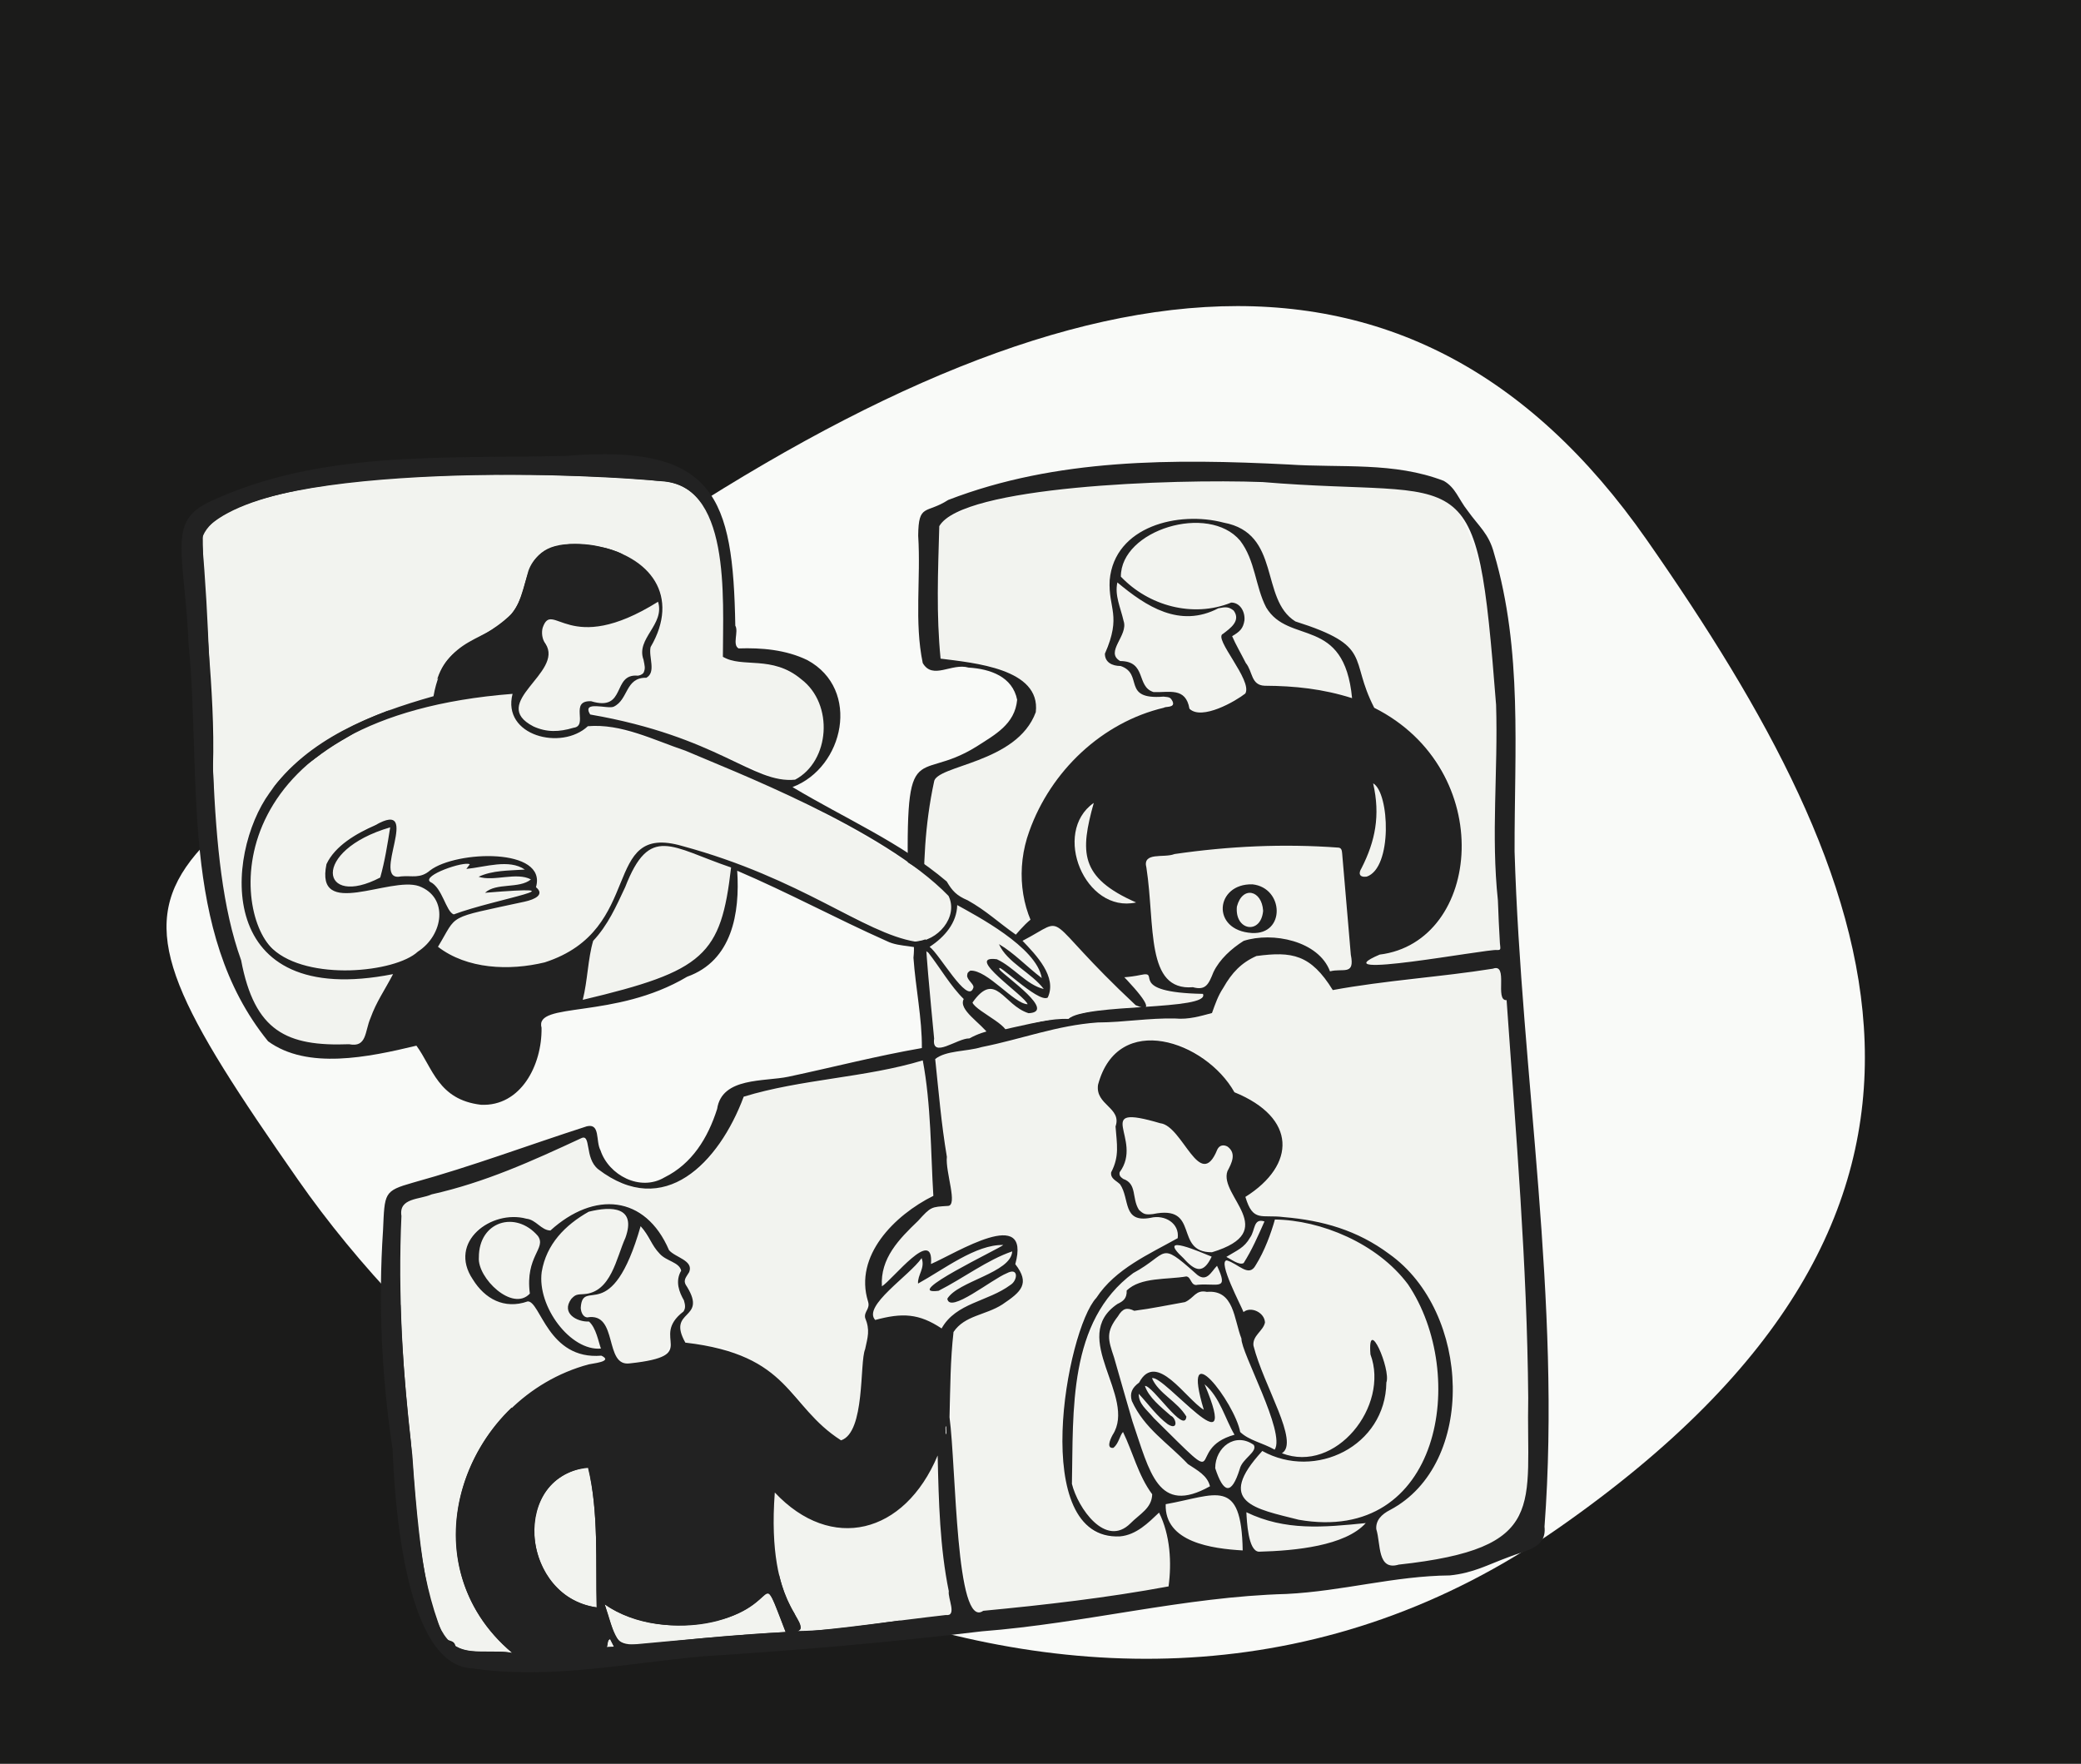 <svg width="236" height="200" viewBox="0 0 236 200" fill="none" xmlns="http://www.w3.org/2000/svg">
<rect x="0" y="0" width="236" height="200" fill="#808080" stroke="none"/>
<g clip-path="url(#clip0_782_603)">
<rect width="236" height="200" fill="#1B1B1A"/>
<path d="M33.777 133.754C6.689 94.937 15.709 101.09 67.778 64.754C119.847 28.417 159.69 22.437 186.779 61.254C213.867 100.071 228.846 136.916 176.777 173.253C124.708 209.589 60.866 172.571 33.777 133.754Z" fill="#F9FAF8"/>
<g clip-path="url(#clip1_782_603)">
<path d="M131.445 171.527C132.614 173.321 133.211 179.903 132.196 180.039C127.726 180.688 123.106 181.397 118.495 181.936C115.608 181.933 109.864 183.731 109.988 182.014C107.959 172.186 107.549 161.965 107.961 151.779C108.742 148.473 113.674 149.173 115.518 146.402C116.671 145.363 115.785 144.308 115.142 143.353C116.972 136.63 108.312 142.175 105.58 143.335C105.899 139.026 101.179 145.155 100.015 145.865C99.76 142.876 101.972 140.45 104.113 138.445C108.492 133.885 108.375 140.813 107.344 130.804C105.668 116.256 104.088 120.925 113.744 118.152C116.004 117.941 117.498 117.183 119.735 116.539C121.943 116.171 123.839 116.071 126.202 115.832C128.579 115.99 130.401 115.379 132.871 115.468C134.496 115.472 136.321 115.67 137.559 114.574C138.485 111.981 139.985 109.289 142.802 108.351C147.853 107.74 148.964 109.106 151.146 112.271C154.194 111.349 158.089 111.554 161.532 110.983C163.402 110.694 170.318 109.13 170.128 110.201C170.438 111.272 169.758 113.002 170.859 113.415C171.911 129.398 173.458 145.39 173.271 161.643C174.416 175.697 168.904 176.163 157.472 177.51C156.576 177.406 156.708 175.53 156.311 174.665C155.448 172.111 156.981 171.631 158.784 170.543C168.211 163.827 165.721 147.5 157.022 141.817C148.629 136.115 142.665 139.347 141.796 136.944C140.403 135.182 142.268 135.178 143.301 134.174C146.581 131.366 145.791 127.384 142.691 125.241C141.789 124.525 141.038 124.406 139.994 123.858C138.951 122.739 138.225 121.278 136.945 120.361C132.545 116.596 126.103 117.373 124.559 122.571C124.119 125.471 126.374 125.146 126.626 126.895C126.4 128.208 126.678 129.14 126.72 130.587C126.904 131.668 125.671 132.564 126.161 133.595C126.696 134.136 127.359 134.398 127.498 135.257C128.111 141.03 132.641 135.6 133.567 139.993C133.654 140.427 133.554 140.51 133.068 140.767C129.768 142.254 126.62 144.078 124.505 146.936C118.839 153.128 117.862 183.393 131.445 171.526L131.445 171.527Z" fill="#F2F3EF"/>
<path d="M136.42 112.703C135.998 114.576 129.891 113.695 128.669 114.237C123.773 114.482 120.359 115.829 115.538 116.057C107.485 117.673 105.746 120.755 105.81 116.748C104.936 106.779 103.78 94.935 106.271 87.996C110.219 86.303 116.595 84.659 117.53 80.458C117.684 75.678 109.847 74.932 106.896 74.77C105.803 73.742 106.661 70.346 106.47 68.876C106.681 65.52 106.004 62.587 106.586 59.304C114.03 53.819 140.951 54.423 145.45 54.877C152.775 55.392 162.837 54.756 165.278 57.84C172.402 70.144 168.389 95.118 169.881 102.424C169.582 104.302 171.164 108.315 168.998 107.791C167.622 107.853 149.092 111.134 156.829 108.169C165.607 106.904 167.338 96.004 164.382 89.051C162.68 84.744 159.117 82.295 155.485 79.864C153.331 72.482 153.239 72.686 146.907 70.469C142.943 67.87 144.873 60.61 139.411 59.434C131.737 57.196 123.938 61.238 126.218 69.468C127.078 71.344 125.185 72.587 125.365 74.577C125.5 75.022 125.797 75.242 126.289 75.44C129.144 75.375 127.963 78.322 129.852 78.876C130.91 79.275 132.7 78.428 133.028 79.739C109.891 86.638 111.737 113.834 129.59 110.512C129.893 110.45 130.099 110.425 130.264 110.587C130.709 113.099 134.617 112.358 136.421 112.703L136.42 112.703ZM104.648 120.246C105.585 123.504 105.129 127.211 105.586 130.683C105.464 135.705 107.376 134.775 103.616 136.894C95.083 143.129 99.629 146.962 97.936 154.117C97.307 157.413 97.884 162.111 95.382 163.33C92.627 162.214 91.292 158.822 88.89 156.982C81.854 150.653 78.515 153.608 77.553 151.921C75.886 148.208 80.424 149.713 77.655 145.407C77.481 144.894 78.249 144.433 78.265 143.838C78.176 142.81 76.918 142.667 76.077 141.958C75.173 141.046 74.996 140.029 74.123 138.846C71.25 135.245 65.615 136.186 62.648 139.44C61.554 139.905 60.704 138.131 59.419 138.13C48.812 137.22 52.7 149.967 59.846 147.577C60.207 147.545 60.34 147.67 60.579 148.016C62.5 151.898 64.619 153.878 68.563 153.877C68.934 154.649 67.714 154.427 66.772 154.714C52.16 158.582 46.121 177.519 58.107 187.443C56.172 187.001 53.433 187.776 51.66 186.69C51.48 185.754 50.584 186.339 50.2 185.343C47.376 178.324 47.216 170.995 46.594 163.491C45.772 155.91 45.172 148.647 45.458 140.916C45.486 135.432 45.186 136.657 49.686 135.239C55.662 133.912 60.681 131.426 66.205 128.957C67.417 134.728 73.454 136.197 78.34 133.216C81.55 131.255 82.611 127.167 84.638 124.172C91.199 122.532 98.004 122.136 104.648 120.246L104.648 120.246ZM141.023 148.784C140.666 147.922 137.817 142.344 139.328 142.977C140.254 143.289 141.939 145.116 142.574 143.152C143.232 141.73 144.093 140.671 144.402 139.057C144.461 138.674 144.142 138.304 144.81 138.243C150.203 138.539 155.72 140.935 159.29 145.127C167.658 156.934 162.208 176.261 145.897 172.05C144.198 171.467 140.07 170.556 140.767 168.703C141.07 167.387 142.596 164.45 143.324 164.588C151.936 169.12 160.571 159.826 155.981 152.105C154.272 151.227 156.535 157.183 155.717 158.067C154.741 162.499 149.621 166.712 145.377 164.795C146.742 163.527 145.735 162.322 145.138 160.778C144.258 157.768 142.71 155.178 142.182 152.068C142.354 151.162 143.394 150.818 143.463 149.742C143.175 148.816 142.052 148.096 141.023 148.784H141.023Z" fill="#F2F3EF"/>
<path d="M150.832 110.148C149.814 107.435 146.537 106.286 143.715 106.352C141.04 106.001 138.838 107.938 137.613 110.238C136.71 112.183 137.065 112.202 134.532 111.85C130.43 112.096 131.058 106.024 130.517 103.547C130.537 101.538 129.681 99.029 130.149 97.35C136.701 96.096 143.079 95.765 149.723 95.983C150.592 96.134 151.576 95.852 152.141 96.35C152.456 98.599 152.518 100.889 152.752 103.113C152.933 109.024 154.672 110.082 150.832 110.148L150.832 110.148ZM141.969 105.801C145.928 105.938 145.467 100.673 142.04 100.281C137.216 100.253 137.855 105.752 141.969 105.801ZM87.868 169.248C94.909 176.63 102.979 173.163 106.337 165.051C106.273 180.553 109.514 183.504 106.624 183.212C101.357 183.685 95.624 184.921 90.348 184.957C91.375 184.848 90.404 183.816 90.104 182.983C87.576 178.771 87.613 173.809 87.868 169.248ZM153.335 79.168C149.952 77.943 146.228 77.96 142.641 77.626C141.57 76.002 140.634 73.914 139.734 72.142C141.554 71.539 141.666 68.17 139.369 68.358C135.576 69.989 131.529 68.838 128.293 66.434C126.5 65.705 127.123 63.978 128.028 62.688C131.033 58.778 138.537 57.883 141.1 61.946C142.421 64.27 142.447 66.729 143.739 69.143C144.57 70.504 145.816 70.87 147.332 71.448C151.551 72.582 153.049 75.346 153.335 79.168L153.335 79.168ZM136.519 159.866C134.543 158.513 132.876 155.572 130.25 155.458C129.016 157.129 127.387 157.742 128.862 159.973C133.644 166.275 136.641 166.193 137.158 168.711C130.477 172.273 129.846 164.614 128.2 160.404C127.197 155.56 124.345 151.667 126.972 149.007C127.581 147.952 128.17 148.643 129.208 148.671C130.87 148.134 132.375 148.039 134.129 147.737C138.207 144.856 139.609 147.04 140.579 151.108C141.383 154.043 142.581 156.635 143.631 159.53C144.062 160.753 145.893 165.165 144.073 164.193C143.024 163.389 141.31 163.396 140.565 162.16C139.589 158.221 133.901 151.356 136.519 159.866Z" fill="#F2F3EF"/>
<path d="M138.019 143.539C139.686 146.661 137.39 145.433 135.357 145.663C134.985 145.337 134.865 144.546 134.102 144.746C132.318 145.071 130.331 145.037 128.529 145.78C127.287 146.032 128.203 147.29 126.985 147.708C122.177 150.669 126.307 156.37 126.987 160.517C127.316 161.617 125.223 163.098 126.043 164.165C126.82 164.18 126.729 163.143 127.357 162.383C128.203 163.481 128.274 165.289 129.05 166.641C129.428 167.969 130.634 168.573 130.667 170.019C127.102 175.673 124.094 174.034 121.878 169.239C120.743 161.035 122.095 148.788 128.267 144.546C133.286 141.33 131.666 141.283 135.795 144.549C136.824 145.424 137.22 144.425 138.019 143.539ZM126.717 66.046C136.082 73.886 137.533 66.96 140.057 69.444C140.623 70.542 139.35 71.334 138.464 72.095C138.626 73.864 142.402 77.667 140.986 78.868C131.551 83.972 137.852 77.562 130.61 78.43C128.365 76.801 130.327 75.363 126.679 74.753C126.379 74.477 126.373 74.105 126.512 73.532C128.632 70.278 126.2 68.806 126.717 66.046H126.717ZM137.448 142.002C132.462 141.532 136.541 136.523 130.393 137.715C129.879 137.767 129.329 137.495 129.019 136.967C128.636 136.149 128.681 135.363 128.324 134.381C128.043 133.674 126.581 133.71 127.046 132.717C129.678 128.865 123.58 124.986 131.835 127.47C132.634 127.798 133.167 128.262 133.753 128.987C138.345 135.983 136.893 128.554 139.399 130.155C140.552 131.248 139.009 132.398 139.087 133.677C139.437 135.447 140.6 136.512 141.285 138.309C141.313 140.275 139.353 141.775 137.448 142.002ZM72.652 139.046C75.143 143.616 77.175 142.894 77.203 144.283C76.569 145.443 76.945 146.293 77.563 147.462C78.163 148.805 76.722 149.079 76.153 150.205C76.264 154.648 74.623 154.116 71.072 154.644C68.416 154.046 70.133 148.889 66.263 149.274C65.957 149.013 65.881 148.764 65.853 148.008C65.87 147.494 66.032 147.223 66.409 147.043C70.627 146.777 71.446 142.352 72.652 139.046Z" fill="#F2F3EF"/>
<path d="M68.149 152.924C65.532 153.232 63.046 150.263 62.068 148.068C57.71 138.393 76.137 131.408 69.83 143.165C67.656 148.665 65.814 145.374 64.527 147.763C63.917 149.474 65.73 149.748 66.989 149.935C67.498 150.744 67.848 151.852 68.149 152.924ZM67.671 182.276C58.707 180.939 58.132 167.116 66.737 166.447C67.883 171.68 67.553 176.98 67.671 182.276ZM113.776 141.18C112.988 141.732 101.812 147.139 106.674 146.257C109.358 144.871 111.833 142.932 114.792 141.905C114.287 144.788 107.14 145.776 107.479 147.516C108.957 148.32 112.787 144.812 114.163 144.389C115.889 143.547 115.264 145.708 113.846 146.192C111.403 147.683 108.326 147.933 106.785 150.641C103.96 148.858 102.266 148.826 99.255 149.682C97.699 147.932 103.964 143.969 104.518 142.668C104.989 143.542 104.101 144.376 104.113 145.554C106.987 143.972 110.763 141.056 113.776 141.18ZM89.102 185.069C67.695 186.205 70.937 188.747 68.575 181.921C72.02 184.362 76.789 184.781 80.853 183.876C88.796 182.215 85.907 177.051 89.102 185.069Z" fill="#F2F3EF"/>
<path d="M54.307 142.591C54.311 138.039 58.986 137.479 61.193 140.383C61.537 141.368 60.364 142.481 60.184 143.692C59.821 144.774 60.264 145.653 60.029 146.868C57.689 148.587 54.21 144.847 54.307 142.591ZM140.93 175.814C137.606 175.707 131.629 174.664 132.373 170.49C139.299 168.921 140.697 168.696 140.93 175.814ZM130.645 156.287C132.573 156.678 133.977 159.27 135.777 160.426C139.733 162.886 136.966 158.667 136.608 156.974C138.306 158.352 138.84 160.714 140.002 162.695C137.737 163.142 137.504 164.452 136.303 165.791C133.494 163.704 129.074 159.646 129.14 158.054C129.499 158.716 134.404 163.916 132.958 160.7C131.814 159.616 130.426 158.756 129.842 157.159C130.588 157.045 135.026 163.318 134.385 160.354C133.308 158.811 131.515 158.131 130.645 156.287ZM154.886 172.715C151.81 175.664 146.649 175.815 142.506 175.934C141.421 175.031 141.482 172.998 141.349 171.484C146.933 174.002 150.494 172.961 154.886 172.715ZM128.843 102.337C122.365 103.947 119.568 92.458 124.1 91.43C121.619 97.231 123.893 100.211 128.843 102.337Z" fill="#F2F3EF"/>
<path d="M137.814 166.49C137.813 164.552 139.42 162.713 141.512 163.489C143.624 164.017 140.816 165.391 140.596 166.583C139.599 170.006 138.519 168.829 137.814 166.49H137.814ZM155.723 88.829C157.97 91.054 157.288 96.664 155.936 98.735C155.287 99.712 153.478 99.796 154.538 98.14C156.506 94.011 156.303 92.35 155.723 88.829H155.723ZM137.411 142.499C136.362 144.761 135.463 143.959 133.979 142.453C131.142 139.826 136.375 142.05 137.411 142.499ZM143.399 138.51C141.842 141.229 141.732 144.694 139.079 142.529C143.046 140.773 141.624 137.984 143.399 138.51ZM69.195 185.87L69.638 186.741L68.804 186.784C68.948 186.61 68.798 185.98 69.195 185.87ZM143.247 103.285C142.988 105.859 140.464 105.596 140.25 103.279C140.299 100.589 143.089 100.534 143.247 103.285Z" fill="#F2F3EF"/>
<path d="M104.545 118.848C104.578 115.484 103.827 112.002 103.593 108.605C103.827 106.382 103.344 104.508 103.021 102.292C102.595 82.609 103.61 89.111 110.752 84.652C112.826 83.317 115.1 82.13 115.352 79.353C114.827 76.734 112.312 75.852 109.843 75.704C107.927 75.144 105.781 77.141 104.646 75.188C103.671 70.502 104.443 65.679 104.129 60.744C104.165 57.047 105.007 58.32 107.534 56.694C119.807 51.958 133.117 52.02 146.1 52.67C152.134 53.076 158.074 52.353 163.732 54.529C165.09 55.312 165.385 56.573 166.438 57.909C167.714 59.698 168.852 60.518 169.431 62.736C172.688 73.762 171.737 85.106 171.764 96.557C172.527 122.007 177.073 147.438 175.158 173.121C175.436 175.601 172.934 175.817 171.063 176.58C168.673 177.456 167.101 178.373 164.429 178.648C158.116 178.708 152.278 180.432 145.91 180.751C134.289 181.065 123.081 184.08 111.341 184.989C100.743 186.26 90.471 187.143 79.764 187.819C71.145 188.589 62.384 190.49 53.535 189.184C45.565 188.869 44.713 168.669 44.517 164.279C43.29 156.204 42.883 147.836 43.439 139.498C43.63 135.258 43.512 135.06 46.825 134.112C53.606 132.24 59.846 129.878 66.551 127.72C68.106 127.358 67.529 129.394 68.102 130.447C69.028 133.253 72.578 135.154 75.348 133.519C78.474 131.976 80.276 129.06 81.329 125.748C81.868 122.122 86.675 122.677 89.414 122.097C94.537 121.008 99.425 119.735 104.545 118.848L104.545 118.848ZM131.445 171.526C130.209 172.697 128.871 174.051 127.03 174.221C116.619 174.777 120.932 150.804 124.333 147.172C126.49 143.88 130.31 142.223 133.562 140.404C133.777 138.727 132.115 137.707 130.484 138.099C127.268 138.701 128.145 135.933 127.029 134.305C126.573 133.854 125.918 133.666 126.012 132.938C126.98 131.086 126.653 129.756 126.51 127.738C127.247 125.587 124.189 125.325 124.525 123.005C126.764 114.609 136.714 118.033 139.994 123.859C147.066 126.73 147.016 132.095 141.237 135.725C142.11 138.646 143.061 137.695 145.581 138.016C150.019 138.387 153.932 139.512 157.536 142.19C166.84 148.783 167.445 166.036 157.648 171.224C156.673 171.722 156.005 172.408 156.082 173.404C156.611 175.105 156.178 178.146 158.627 177.422C175.626 175.57 173.063 170.807 173.31 158.517C173.184 143.246 171.906 128.572 170.859 113.415C169.465 113.506 171.119 109.186 169.306 109.846C163.446 110.784 156.969 111.19 151.146 112.272C148.647 108.228 146.536 107.869 142.488 108.411C140.779 109.169 139.706 110.295 138.725 112.025C138.133 112.925 137.848 113.768 137.447 114.874C136.174 115.215 134.814 115.638 133.258 115.496C130.228 115.432 127.625 115.922 124.477 115.947C119.81 116.283 116.001 117.801 111.312 118.74C109.61 119.259 107.275 119.106 106.059 120.095C106.453 123.817 106.745 127.371 107.382 131.182C107.201 132.916 108.681 136.765 107.476 136.75C105.619 136.867 105.586 136.823 104.113 138.446C101.967 140.502 99.808 142.697 100.015 145.865C101.236 145.107 105.924 138.998 105.58 143.335C108.45 142.093 116.975 136.675 115.142 143.353C116.852 145.557 115.83 146.482 113.668 147.927C111.761 149.152 109.391 149.156 108.137 151.047C107.769 154.249 107.775 157.37 107.684 160.71C108.444 166.429 108.375 184.862 111.506 182.662C118.582 181.981 125.48 181.198 132.522 179.894C132.886 177.237 132.72 174.075 131.445 171.526ZM136.42 112.703C127.582 112.536 131.796 110.028 129.376 110.555C118.868 112.731 113.68 102.611 116.727 94.268C119.156 87.433 124.985 81.908 132.01 80.248C132.161 80.085 133.308 80.298 132.98 79.537C132.729 79.064 132.638 79.066 131.954 78.996C127.145 79.385 129.746 76.427 127.085 75.523C126.093 75.522 125.297 75.087 125.304 74.123C127.228 69.747 125.666 69.064 125.846 65.788C126.398 59.662 133.672 57.916 138.758 59.262C145.33 60.468 142.842 67.939 146.907 70.469C155.803 73.29 152.945 74.638 155.848 80.259C169.883 87.329 168.04 106.808 156.469 108.249C149.505 111.215 168.704 107.582 169.771 107.729C170.268 107.749 170.146 107.595 170.098 106.925C169.997 105.073 169.929 103.908 169.871 102.101C169.078 94.737 169.901 87.434 169.666 79.915C167.412 51.084 166.786 56.639 143.188 54.666C132.855 54.283 109.108 55.137 106.521 59.666C106.377 64.712 106.174 69.785 106.67 74.687C110.441 75.168 118.048 75.813 117.467 80.751C115.328 86.61 106.098 86.745 105.925 88.675C103.859 98.24 105.019 107.986 105.936 117.766C105.635 120.131 108.562 117.72 109.936 117.751C111.748 116.754 113.459 116.67 115.538 116.057C117.49 116.092 119.119 115.463 121.164 115.543C123.106 113.762 137.302 114.619 136.42 112.703L136.42 112.703ZM104.648 120.246C98.146 122.218 90.869 122.361 84.344 124.361C81.516 131.904 75.31 138.313 67.836 132.585C66.251 131.307 67.075 128.489 65.896 129.081C60.323 131.665 55.053 134.071 48.945 135.442C47.604 136.05 45.203 135.806 45.526 137.891C45.12 146.825 45.676 155.986 46.762 165.043C48.57 191.575 51.661 186.448 58.107 187.443C45.674 176.856 52.792 158.468 66.772 154.714C67.116 154.615 69.629 154.406 68.201 153.731C62.136 154.237 61.293 147.522 59.846 147.577C57.19 148.511 54.975 147.284 53.618 145.078C50.753 140.812 55.734 137.124 59.707 138.199C60.799 138.313 61.37 139.51 62.421 139.537C67.365 135.046 73.182 135.496 75.87 141.761C76.58 142.606 78.689 142.924 78.159 144.251C77.778 144.906 77.373 145.193 77.935 145.952C80.23 149.734 75.586 148.446 77.726 152.251C89.748 153.634 89.211 159.39 95.381 163.33C98.143 162.417 97.461 154.533 98.111 152.998C98.402 151.629 98.687 150.833 98.112 149.437C97.971 148.715 98.71 148.417 98.442 147.591C96.832 142.407 101.429 137.802 105.849 135.605C105.549 130.778 105.595 125.219 104.648 120.246L104.648 120.246ZM141.023 148.784C141.857 148.1 143.402 148.82 143.459 149.961C143.267 150.934 142.02 151.447 142.153 152.592C143.307 157.174 147.421 163.558 145.377 164.795C151.468 167.14 157.598 159.456 155.418 153.587C155.056 149.002 157.766 155.33 157.225 156.768C157.122 163.987 149.176 167.873 143.153 164.539C137.771 170.394 142.316 171.076 147.28 172.335C163.419 175.169 166.574 155.86 159.675 145.64C156.202 140.985 149.787 138.352 144.583 138.29C144.151 139.85 143.421 141.843 142.406 143.471C141.628 144.919 140.441 143.297 139.125 142.925C138.055 142.995 140.779 148.115 141.023 148.784ZM150.832 110.148C152.301 109.76 153.677 110.667 153.192 108.264C152.858 104.352 152.546 100.685 152.209 96.775C152.18 96.439 152.133 96.158 151.796 96.119C145.581 95.658 139.371 95.948 133.199 96.847C131.994 97.33 129.528 96.558 130.013 98.401C131.025 105.002 129.897 112.382 135.281 111.946C136.744 112.342 137.06 111.62 137.613 110.238C138.314 108.776 139.654 107.567 141.038 106.694C144.305 105.638 149.535 106.678 150.832 110.148L150.832 110.148ZM87.868 169.248C86.852 182.915 92.261 183.678 90.379 185.088C95.906 184.638 101.53 183.786 107.269 183.139C108.57 183.307 107.467 181.225 107.6 180.442C106.594 175.521 106.45 170.292 106.337 165.051C102.566 174.026 94.251 176.044 87.868 169.248V169.248ZM153.335 79.168C152.44 69.785 146.147 73.174 143.593 68.882C142.362 66.52 142.358 63.537 140.638 61.306C137.037 57.042 127.085 60.099 127.116 65.391C130.23 68.669 135.259 70.106 139.628 68.329C140.613 68.325 141.214 69.329 141.13 70.344C140.981 71.296 140.591 71.635 139.734 72.142C140.116 73.04 140.761 74.149 141.281 75.18C142.077 76.144 141.86 77.698 143.409 77.759C146.87 77.781 150.014 78.116 153.335 79.168ZM136.519 159.866C133.816 150.895 140.029 159.051 140.647 162.386C141.651 163.347 143.13 163.588 144.557 164.387C145.83 162.484 140.707 153.306 140.79 151.797C139.929 149.619 139.971 146.212 136.867 146.497C135.596 146.22 135.415 147.205 134.381 147.656C132.496 147.982 130.582 148.393 128.634 148.641C127.8 148.24 127.334 148.346 126.783 149.263C125.393 151.054 125.654 151.875 126.341 153.93C127.104 156.565 127.653 158.539 128.42 161.147C130.406 166.971 131.313 171.847 137.219 168.541C136.918 167.319 135.82 166.75 134.719 166.024C132.458 163.632 129.777 161.997 128.354 158.864C128.106 157.977 128.364 157.387 129.183 156.779C131.132 153.117 134.475 158.627 136.519 159.866V159.866ZM138.019 143.539C137.351 144.205 136.812 145.605 135.551 144.363C131.381 140.652 132.587 142.159 128.517 144.364C121.105 149.828 121.733 160.044 121.565 168.271C122.238 171.002 125.382 175.562 128.209 172.739C129.235 171.696 130.638 171.021 130.666 169.446C129.058 167.273 128.481 164.68 127.357 162.383C126.985 162.775 126.881 163.687 126.276 164.18C125.48 164.291 125.842 163.321 126.181 162.709C128.983 158.4 121.154 151.633 126.724 147.867C127.378 147.553 127.801 147.259 127.775 146.337C129.371 144.802 132.352 145.126 134.537 144.743C135.132 144.819 135.021 145.883 135.825 145.688C138.131 145.496 139.365 146.406 138.019 143.539ZM126.717 66.046C126.397 67.537 127.071 68.858 127.428 70.428C127.981 72.076 125.263 73.942 127.032 74.958C130.085 74.98 128.817 77.848 130.816 78.478C132.583 78.553 134.459 77.885 134.895 80.367C136.283 81.737 140.176 79.483 141.225 78.644C142.093 77.17 137.53 72.345 138.7 71.875C139.493 71.266 140.761 70.403 139.908 69.242C139.348 68.797 139.019 68.808 138.165 68.98C133.779 71.262 129.972 68.763 126.717 66.046ZM137.448 142.002C145.356 139.614 138.186 135.614 139.201 132.806C139.664 131.918 140.266 130.806 139.217 130.025C138.794 129.788 138.314 129.828 138.054 130.348C136.077 135.245 134.142 127.646 131.574 127.372C123.633 125.031 129.764 129.154 126.978 132.926C126.907 133.258 127.026 133.441 127.374 133.681C128.987 134.24 128.324 135.868 129.163 137.191C129.69 137.68 129.869 137.768 130.741 137.673C136.201 136.544 133.038 142.023 137.448 142.002ZM72.652 139.046C69.343 150.599 66.069 144.751 65.861 148.31C65.892 148.869 66.157 149.35 66.589 149.389C70.173 148.764 68.443 155.056 71.458 154.599C79.627 153.724 73.566 151.746 77.507 148.725C77.746 148.362 77.734 148.047 77.563 147.462C77.045 146.553 76.526 145.33 77.25 144.086C77.025 143.122 75.578 143.022 74.817 142.173C73.85 141.173 73.695 140.209 72.652 139.046ZM68.149 152.924C67.855 152.115 67.605 150.587 66.798 149.861C65.421 149.916 63.609 148.926 64.782 147.3C65.255 146.791 65.424 146.788 66.194 146.749C69.308 146.572 69.889 142.638 70.929 140.36C72.184 136.846 69.389 136.744 66.761 137.411C64.097 138.909 61.952 141.092 61.434 144.236C60.898 148.161 64.714 153.232 68.149 152.924ZM67.671 182.276C67.528 177.053 67.933 171.43 66.662 166.361C57.417 167.796 59.475 181.267 67.671 182.276ZM113.776 141.18C110.674 141.104 107.067 143.926 104.112 145.554C104.043 144.563 104.941 143.801 104.518 142.668C103.138 144.66 97.788 148.095 99.255 149.681C102.347 148.841 104.22 148.944 106.785 150.641C108.421 147.717 112.03 147.62 114.611 145.694C115.399 145.21 115.571 143.648 114.163 144.389C112.471 145.071 107.679 149.019 107.433 147.273C108.613 145.28 114.655 144.339 114.792 141.905C111.969 142.864 109.233 144.958 106.438 146.374C102.05 146.924 113.44 141.542 113.776 141.18L113.776 141.18ZM89.102 185.069C88.532 183.671 87.289 179.608 86.746 180.789C82.162 185.527 73.094 185.118 68.575 181.921C69.065 183.556 69.992 187.102 71.263 186.531C77.125 185.995 83.062 185.421 89.102 185.069ZM54.307 142.591C54.123 144.909 58.122 148.807 60.088 146.69C59.536 142.4 62.005 141.583 61.002 140.156C58.491 137.231 54.292 138.481 54.307 142.591ZM140.93 175.814C140.783 167.431 137.923 169.549 132.201 170.572C132.047 174.887 137.46 175.617 140.93 175.814ZM130.645 156.287C131.403 158.045 133.488 158.879 134.545 160.637C134.345 162.717 130.699 157.077 129.842 157.159C130.288 158.481 131.62 159.517 132.773 160.536C133.396 160.785 133.689 162.286 132.433 161.504C131.204 160.602 130.224 159.221 129.14 158.054C129.134 159.223 130.009 159.801 130.848 160.808C139.744 169.622 134.097 164.312 140.002 162.695C138.935 160.912 138.358 158.438 136.608 156.974C140.935 167.226 131.964 155.805 130.645 156.287ZM154.885 172.715C150.034 173.204 145.759 173.611 141.349 171.485C141.403 172.509 141.541 175.856 142.75 175.958C146.928 175.852 152.551 175.298 154.885 172.715ZM128.843 102.337C122.39 99.505 122.498 96.59 124.04 91.051C119.257 94.383 123.045 103.616 128.843 102.337ZM137.814 166.49C138.749 169.348 139.651 169.6 140.595 166.583C140.879 165.392 142.652 164.636 142.185 163.849C140.085 162.366 137.822 164.114 137.814 166.49ZM155.723 88.829C156.56 92.48 155.965 95.389 154.404 98.453C154.059 98.997 154.104 99.516 154.987 99.41C157.93 98.438 157.599 89.896 155.723 88.829ZM137.411 142.499C136.391 142.104 130.938 139.659 134.221 142.685C135.572 144.201 136.48 144.47 137.411 142.499ZM143.399 138.51C142.122 138.101 142.366 139.511 141.78 140.317C141.107 141.512 140.296 141.778 139.079 142.529C139.562 142.763 140.532 143.518 141.038 143.225C141.99 141.732 142.654 140.177 143.399 138.51ZM69.195 185.87C68.891 185.93 68.983 186.27 68.804 186.784L69.638 186.741L69.195 185.87ZM107.242 162.643C107.417 162.562 107.267 162.159 107.314 161.721C107.14 161.803 107.289 162.205 107.242 162.643Z" fill="#222222"/>
<path d="M141.969 105.801C137.305 105.512 137.806 100.171 142.04 100.281C145.619 100.672 145.81 106.017 141.969 105.801ZM143.247 103.284C143.114 100.942 140.898 100.399 140.273 102.806C140.004 105.547 143.007 106.039 143.247 103.284Z" fill="#222222"/>
</g>
<g clip-path="url(#clip2_782_603)">
<path d="M113.194 116.903L109.081 114.023L117.514 104.656L120.525 104.719L129.901 113.497C125.703 114.23 117.31 115.929 113.194 116.903ZM44.575 110.463C40.452 116.839 42.482 118.762 39.205 118.401C31.52 118.812 28.76 115.802 27.444 109.242C25.043 102.168 24.274 94.579 24.154 86.972C24.435 77.951 22.964 69.283 22.992 60.344C30.491 51.52 69.751 54.02 74.969 54.566C85.039 55.13 80.712 74.601 82.35 74.834C85.328 75.102 88.635 75.088 91.121 77.236C95.221 80.589 93.47 88.64 88.594 88.554C67.004 78.974 71.954 83.193 66.697 80.571C66.947 79.584 68.359 80.315 69.365 80.185C71.238 79.92 70.743 76.798 73.082 76.909C73.44 76.849 73.656 76.7 73.804 76.337C74.088 75.237 73.569 74.286 73.84 73.071C74.047 72.091 74.785 71.574 75.071 70.484C76.076 66.38 72.452 63.079 68.7 62.147C58.128 59.901 60.727 66.494 57.998 69.627C53.907 73.572 50.02 72.692 49.162 78.948C37.387 82.09 26.7 88.654 27.472 101.1C28.381 111.477 37.086 111.787 44.575 110.463L44.575 110.463Z" fill="#F2F3EF"/>
<path d="M49.67 107.364C50.351 106.496 50.647 105.394 51.401 104.433C54.531 102.882 57.677 102.985 60.85 101.724C61.863 101.033 60.443 100.951 60.815 100.237C61.745 96.588 53.744 96.976 51.678 97.415C50.06 97.763 49.175 98.615 47.625 99.337C46.763 99.201 44.028 99.979 44.371 98.661C44.268 96.673 45.445 93.332 44.556 92.925C40.97 93.149 32.703 99.667 39.08 101.35C41.525 101.283 43.778 100.261 46.347 100.349C49.376 100.238 50.523 103.387 49.423 105.641C47.46 109.047 43.467 110.12 39.716 109.927C26.278 111.038 26.43 97.836 31.747 89.901C38.161 82.06 48.411 79.423 58.127 78.682C57.103 82.729 61.706 84.446 64.925 83.389C65.707 83.348 66.144 82.659 66.91 82.254C67.695 82.137 68.317 82.349 69.254 82.461C82.313 85.829 94.136 92.149 105.385 99.32C109.639 101.851 107.919 106.301 103.796 106.779C101.116 106.598 99.033 104.956 96.566 103.871C90.055 100.701 83.726 97.456 76.648 95.789C70.28 93.945 70.732 102.373 67.378 105.53C63.141 110.676 54.221 110.81 49.67 107.364L49.67 107.364Z" fill="#F2F3EF"/>
<path d="M82.91 98.37C82.399 101.816 82.121 105.693 79.4 108.405C75.296 111.146 70.867 112.346 66.089 113.379C66.522 111.352 66.811 109.049 67.123 106.913C67.799 106.009 68.655 105.082 69.204 104.029C74.047 93.698 73.334 94.965 82.91 98.37H82.91ZM74.627 68.238C75.453 70.819 71.935 72.453 73.063 75.162C73.091 75.487 73.211 76.056 72.88 76.411C71.301 76.895 70.809 76.505 70.1 78.412C69.183 80.602 68.079 79.252 66.306 79.62C64.169 80.762 68.488 83.448 61.289 82.681C54.114 79.914 64.977 76.183 61.515 72.278C61.426 71.69 61.408 71.392 61.749 70.713C62.067 70.233 62.52 70.096 63.097 70.201C66.551 72.456 72.043 70.024 74.627 68.238ZM118.141 110.91C116.537 109.717 115.129 108.144 113.291 107.064C114.17 109.105 116.928 110.259 118.371 112.153C117.488 112.537 110.576 105.861 112.312 109.905C113.138 111.102 117.068 113.413 116.307 113.954C115.177 113.365 107.468 107.013 110.45 111.882C109.809 114.104 106.358 107.969 105.426 107.37C106.978 106.347 108.511 104.763 108.555 102.633C111.841 104.361 118.072 108.204 118.142 110.91L118.141 110.91ZM60.211 99.723C58.915 100.822 56.357 100.035 55.003 101.242C56.569 101.576 59.081 100.12 60.363 101.229C57.366 101.82 54.219 102.848 51.209 103.685C50.6 102.312 49.589 100.693 48.652 99.695C49.447 98.77 52.211 97.747 53.279 98.006L52.886 98.537C54.829 98.401 57.646 97.3 59.52 98.607C57.896 98.736 55.922 98.638 54.276 99.423C56.017 100.047 58.253 98.798 60.211 99.723H60.211ZM44.25 93.819C43.911 95.628 43.696 97.92 42.985 99.677C41.269 100.635 37.107 101.375 37.777 98.26C39.112 95.722 41.623 94.698 44.25 93.819H44.25Z" fill="#F2F3EF"/>
<path d="M83.605 98.74C83.923 103.556 83.024 108.942 77.933 110.755C69.694 115.656 60.588 113.528 61.415 116.551C61.483 120.793 59.054 125.481 54.554 125.279C49.678 124.71 49.058 121.062 47.225 118.577C41.753 119.892 34.865 121.329 30.405 118.08C20.327 105.685 22.853 88.105 21.393 73.073C20.898 62.649 19.02 59.257 23.544 57.008C36.154 50.982 50.523 52.047 64.237 51.694C81.159 50.313 83.127 56.465 83.389 70.951C83.793 71.609 83.015 73.131 83.764 73.529C86.33 73.442 89.119 73.666 91.565 74.858C97.665 78.167 95.722 87.043 89.877 89.253C95.683 92.744 102.16 95.537 107.367 99.96C107.998 101.03 108.476 101.554 109.744 102.094C111.852 103.27 113.185 104.574 115.202 105.988C116.472 104.532 118.538 102.167 120.433 104.214C121.653 105.006 133.755 116.171 128.79 113.984C117.68 103.586 121.448 103.843 115.962 106.685C117.491 108.286 119.921 110.774 118.822 113.119C117.74 113.83 112.673 108.647 113.389 109.991C114.159 110.846 119.837 114.754 116.647 114.894C113.773 113.994 112.914 109.975 110.287 113.686C110.707 114.765 115.549 116.696 113.784 117.597C113.183 118.167 112.841 118.2 112.221 117.406C111.223 115.975 108.646 114.519 109.294 113.286C107.814 111.838 106.617 109.745 105.291 108.041C104.13 107.07 102.114 107.5 100.55 106.71C94.769 104.133 89.452 101.24 83.605 98.74V98.74ZM44.575 110.463C24.179 114.493 25.538 96.871 30.556 89.925C34.833 83.785 42.195 80.91 49.162 78.948C50.424 71.736 55.52 73.014 58.161 69.413C59.231 67.991 59.404 66.514 59.928 64.72C61.015 61.721 64.57 61.382 67.378 61.849C73.922 63.055 77.126 67.675 73.784 73.374C73.53 74.48 74.447 76.223 73.3 76.858C70.89 76.804 71.284 79.353 69.591 80.14C68.917 80.447 65.933 79.38 66.928 81.021C81.498 83.541 85.397 88.901 90.168 88.412C94.124 86.329 94.586 79.838 90.869 77.026C87.561 74.248 84.159 75.794 81.98 74.478C81.963 67.908 82.981 54.573 74.592 54.522C63.39 53.331 25.14 52.745 22.887 61.157C24.629 79.971 23.095 97.101 27.346 108.888C28.87 116.949 32.513 118.681 39.593 118.412C41.626 118.818 41.363 116.942 42.017 115.447C42.686 113.594 43.59 112.343 44.575 110.463ZM49.67 107.364C52.956 109.899 57.748 110.109 61.777 109.129C73.261 105.42 68.028 93.217 77.382 95.937C90.949 99.615 97.88 105.785 103.796 106.779C106.312 106.776 108.735 103.97 107.57 101.593C100.135 93.937 82.747 87.29 77.722 85.123C74.123 83.917 70.457 82.025 66.666 82.351C63.698 85.152 56.897 83.447 58.127 78.682C25.134 81.234 26.054 103.068 30.931 107.613C34.901 111.272 44.799 110.303 47.38 107.919C50.317 106.018 50.889 101.755 47.528 100.49C44.199 99.333 35.68 104.343 37.025 97.99C38.001 95.905 40.422 94.51 42.54 93.583C48.086 90.402 41.867 100.162 45.496 99.381C46.731 99.264 47.644 99.672 48.777 98.701C51.747 96.428 62.1 96.107 60.783 100.605C61.806 101.443 60.677 101.991 59.466 102.254C50.474 104.205 51.969 103.581 49.67 107.364ZM82.91 98.37C76.088 96.061 73.693 93.439 70.899 100.603C69.861 102.806 68.955 104.889 67.269 106.691C66.675 108.69 66.641 111.205 66.089 113.379C79.923 110.104 81.757 108.305 82.91 98.37H82.91ZM74.627 68.238C64.427 74.612 62.675 67.916 61.544 71.184C61.394 71.722 61.465 72.483 61.87 73.004C63.99 76.293 55.313 79.703 60.499 82.376C61.982 83.055 63.395 83.02 65.039 82.528C66.78 82.318 64.508 79.421 67.035 79.516C71.096 80.747 69.349 76.355 72.337 76.618C72.547 76.588 72.825 76.507 72.988 76.278C73.214 75.781 73.114 75.511 72.977 74.811C72.093 72.394 75.424 70.84 74.627 68.238H74.627ZM118.142 110.91C117.569 107.385 110.621 103.791 108.555 102.633C108.513 104.637 107.134 106.257 105.426 107.37C106.545 108.192 109.691 113.846 110.356 112.079C110.581 111.673 109.832 111.315 109.677 110.712C109.721 110.463 109.618 110.336 110.044 110.067C111.985 109.967 114.993 113.838 116.535 113.879C116.33 112.981 109.209 108.273 113.053 108.777C114.965 109.671 116.417 111.684 118.371 112.152C117.01 110.329 114.192 109.135 113.291 107.064C114.989 108.049 116.479 109.654 118.142 110.91ZM60.211 99.723C58.545 98.857 56.026 99.994 54.276 99.423C55.838 98.684 57.695 98.727 59.52 98.607C57.727 97.379 55.064 98.316 52.886 98.537L53.279 98.006C52.598 97.629 47.84 99.271 48.784 100C50.165 100.647 50.578 103.377 51.454 103.69C56.265 101.907 66.606 100.282 55.003 101.242C56.268 100.055 58.878 100.822 60.211 99.723ZM44.25 93.819C35.168 96.481 36.361 103.045 43.119 99.51C43.645 97.655 43.936 95.779 44.25 93.819Z" fill="#222222"/>
</g>
</g>
<defs>
<clipPath id="clip0_782_603">
<rect width="236" height="200" fill="white"/>
</clipPath>
<clipPath id="clip1_782_603">
<rect width="132.43" height="137.275" fill="white" transform="translate(43.195 52.355)"/>
</clipPath>
<clipPath id="clip2_782_603">
<rect width="109.395" height="73.78" fill="white" transform="translate(20.585 51.505)"/>
</clipPath>
</defs>
</svg>

